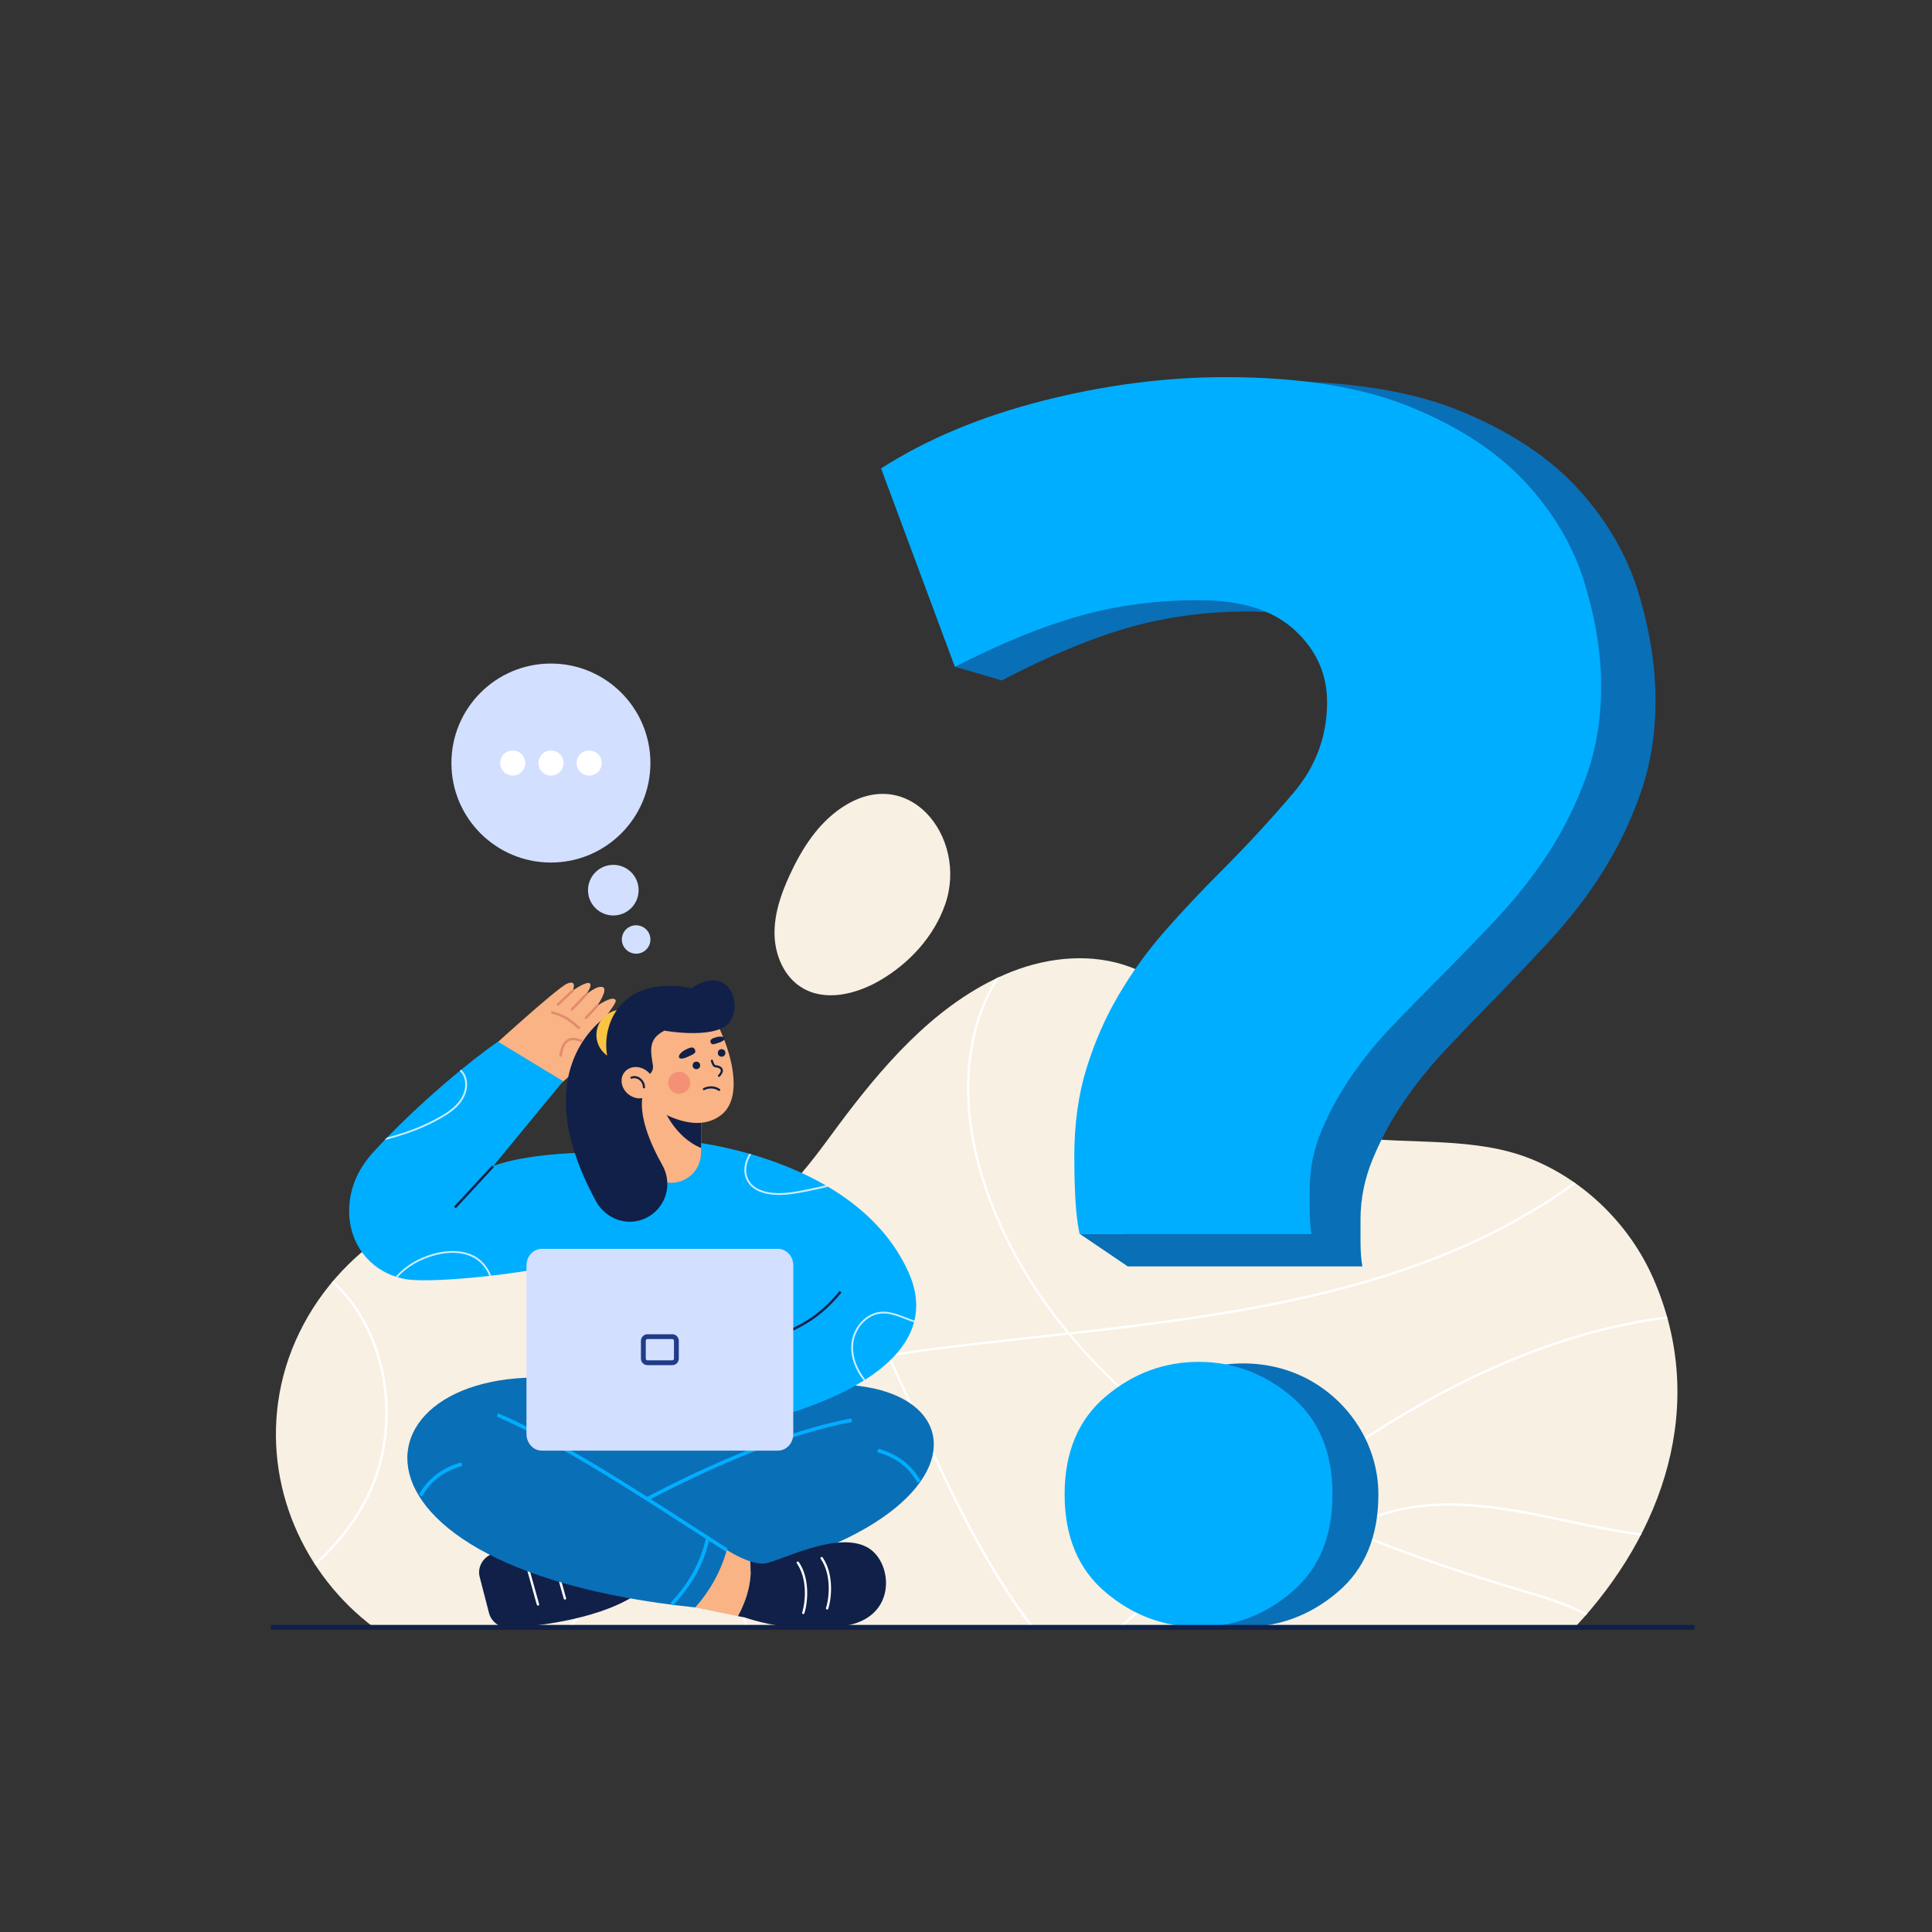 <?xml version="1.0" encoding="utf-8"?>
<!-- Generator: Adobe Illustrator 22.0.1, SVG Export Plug-In . SVG Version: 6.00 Build 0)  -->
<svg version="1.1" id="Layer_1" xmlns="http://www.w3.org/2000/svg" xmlns:xlink="http://www.w3.org/1999/xlink" x="0px" y="0px"
	 viewBox="0 0 2000 2000" style="enable-background:new 0 0 2000 2000;" xml:space="preserve">
<rect x="0" y="0" width="2000" height="2000" fill="#333333" stroke="none"/>
<style type="text/css">
	.st0{fill:#F7F0E3;}
	.st1{fill:#FFFFFF;}
	.st2{fill:#096FB7;}
	.st3{fill:#00AEFF;}
	.st4{fill:#D3DFFF;}
	.st5{fill:#102048;}
	.st6{fill:#F9B384;}
	.st7{fill:#E28B6D;}
	.st8{opacity:0.8;}
	.st9{fill:#FBC343;}
	.st10{opacity:0.4;fill:#EB5D60;enable-background:new    ;}
	.st11{fill:#1F3C88;}
</style>
<g id="OBJECTS">
	<g>
		<g>
			<g>
				<path class="st0" d="M1711.3,1323c-24.1-54.8-70.4-100.6-126-123.1c-57.9-23.5-124.4-14.9-185.4-22.8
					c-53-6.8-91.2-30.5-122.8-72.5c-30.3-40.3-57.5-84.9-107-103.5c-39.2-14.7-83.7-10.6-122.6,4.7
					c-71.7,28.3-125.9,88.4-171.5,148.3c-41.7,54.7-75.6,114.6-152.7,116.5c-77.1,2-150.5-42-228.1-30.4
					c-102.6,15.4-188,100.8-205.9,202.5c-16.8,95.3,25.3,187.7,97.7,242h1243.2C1721.2,1587.9,1769.1,1454.4,1711.3,1323z"/>
				<g>
					<path class="st1" d="M587.4,1684.6h3.4c23.8-26.1,42.4-57.8,54.2-92.9c19.1-56.9,18.3-116.6-2.3-168.2
						c-10.4-26-25.5-50.3-40-73.8c-14.8-23.8-30-48.4-40.4-74.8c-4.3-10.9-7.4-22.6-9.3-34.6c-0.9-0.1-1.7-0.2-2.6-0.3
						c1.9,12.4,5.2,24.5,9.6,35.8c10.4,26.6,25.7,51.3,40.6,75.2c14.5,23.4,29.5,47.6,39.8,73.4c20.4,51,21.2,110.1,2.2,166.5
						C630.7,1626.5,611.7,1658.5,587.4,1684.6z"/>
					<path class="st1" d="M1624.1,1576.2c25.6,5.5,50.3,10.4,74.2,13.4c0.4-0.8,0.8-1.6,1.2-2.4c-24.1-3.1-49-8-74.9-13.5
						c-39.4-8.4-82-17.5-124.3-17.5c-26.2,0-52.2,3.5-77.3,12.8c-9.5,3.5-18.6,8-27.4,13.3c-22.6-9.6-45.4-20.2-67.9-31.7
						c16.4-12.3,32.9-24.4,49.6-36c124-86.6,238.4-135.7,348.9-149.6c-0.2-0.8-0.5-1.6-0.7-2.4c-110.8,14-225.5,63.2-349.7,150
						c-17.1,11.9-33.9,24.2-50.6,36.8c-25.3-13.1-50.4-27.5-74.6-43.4c-44-28.8-96.2-69.9-141.9-124.5
						c176.9-19.9,357.1-44.9,504.2-143.2c5.6-3.7,11.8-8.1,18.2-13.1c-0.7-0.5-1.4-1-2.1-1.5c-6.1,4.8-12.1,9-17.4,12.5
						c-147.1,98.3-327.6,123.1-504.7,143c-32.3-39-61.1-84.9-81.1-137.9c-31.2-82.7-29.6-163.8,4.5-222.6c1.5-2.6,3-5.1,4.7-7.6
						c-1.4,0.7-2.8,1.3-4.2,2c-0.9,1.4-1.7,2.8-2.6,4.3c-34.5,59.4-36.2,141.3-4.7,224.7c19.9,52.8,48.5,98.4,80.5,137.4
						c-10.3,1.1-20.5,2.3-30.7,3.4c-36.9,4.1-75,8.3-112.1,13.1c-13.5,1.7-27.3,3.8-41,6.3c-29.3-61.9-61.6-122.3-103.2-174.1
						c-0.6,0.6-1.2,1.2-1.8,1.8c41.3,51.4,73.3,111.3,102.5,172.8c-59.7,11.4-117.6,32.8-148.6,82.6
						c-28.9,46.5-28.9,110.8,0.1,191.1c1,2.8,2,5.5,3.1,8.2h2.7c-1.1-3-2.3-6-3.4-9.1c-28.7-79.5-28.8-143.1-0.3-188.9
						c30.6-49.2,88.2-70.3,147.6-81.6c10.4,21.9,20.4,44,30.3,65.9l1.1,2.4c34.5,76.2,70.2,149.8,117,211.2h3.1
						c-47.2-61.6-83.1-135.6-117.8-212.3l-1.1-2.4c-9.9-21.8-19.8-43.7-30-65.4c13.4-2.5,26.9-4.5,40.2-6.2c37-4.8,75.2-9,112-13
						c10.8-1.2,21.6-2.4,32.4-3.6c46.1,55.5,99,97.2,143.5,126.3c24,15.7,48.7,30,73.8,42.9c-42.5,32.2-83.9,66-124.3,99.1
						c-14,11.4-28.1,23-42.4,34.6h4c13.4-10.9,26.8-21.8,40-32.6c40.7-33.3,82.3-67.4,125.2-99.7c22.4,11.5,45,22,67.5,31.7
						c-30.8,19.6-55.9,49.9-71.1,86.7c-1.9,4.6-3.6,9.3-5.1,13.9h2.6c1.4-4.4,3-8.7,4.8-13c15.2-36.9,40.5-67.2,71.5-86.5
						c62.9,26.7,124.8,46.6,177.9,62.3l2,0.6c22.4,6.6,45.3,13.4,65.5,24.3c0.6-0.6,1.1-1.3,1.7-1.9c-20.6-11.2-43.8-18-66.5-24.8
						l-2-0.6c-52.6-15.6-113.7-35.2-176-61.5c8.1-4.8,16.6-8.9,25.4-12.2C1488.7,1547.4,1560.6,1562.7,1624.1,1576.2z"/>
					<path class="st1" d="M393.1,1414.3c11,45.2,6.1,94-13.5,133.9c-12.9,26.1-31.4,49.8-54.3,70.1c0.5,0.7,0.9,1.4,1.4,2.1
						c23.2-20.6,42.1-44.6,55.2-71.1c19.9-40.4,24.9-89.9,13.7-135.6c-8.7-35.8-26.3-66-50.6-87.9c-0.5,0.6-1.1,1.3-1.6,1.9
						C367.3,1349.2,384.5,1379.1,393.1,1414.3z"/>
				</g>
			</g>
			<path class="st0" d="M959,841.7c21.8,22.3,31.5,59.7,19.5,94.3c-11.6,33.5-37.1,61.2-67.7,79c-24.6,14.3-56.8,22.3-81,7.2
				c-18.1-11.2-27.5-33.2-28-54.5c-0.5-21.3,6.6-42.1,15.5-61.4c12.5-27.3,29.3-53.8,54.3-70.4C906,813,938,820.3,959,841.7z"/>
		</g>
		<g>
			<g>
				<path class="st2" d="M1696.4,614.4c-11.7-38.8-32.2-74.5-61.6-107.1c-29.5-32.6-69.6-59.5-120.5-80.8
					c-50.9-21.3-115.6-31.9-194-31.9c-62.6,0-126.3,8.4-191.3,25.3c-65,16.9-121.4,41-169.3,72.3l62.3,171l-33.4,27l48.4,14.2
					c47.8-25,91.3-43.2,130.6-54.5c39.2-11.3,80.9-16.9,125.1-16.9c44.1,0,77.5,10.6,100.2,31.9c22.7,21.3,34,47,34,77
					c0,36.3-11.7,68.5-34.9,96.7c-23.4,28.2-49.1,56.7-77.3,85.5c-19.6,20-38.6,40.7-57,61.9c-18.4,21.3-34.7,44.1-48.7,68.6
					c-14.1,24.4-25.4,50.7-34,78.9c-8.6,28.2-12.9,59.8-12.9,94.8c0,11.3,0.2,24.8,0.9,40.4c0.1,2.9,0.3,5.7,0.4,8.5h-45.8
					l49.9,33.8h242.8c-1.3-7.5-1.9-16.3-1.9-26.3c0-10,0-17.5,0-22.6c0-21.3,4.3-42.3,12.9-62.9c8.6-20.7,19.3-40.4,32.2-59.2
					c12.9-18.8,27.2-36.6,43.2-53.5c15.9-16.9,31.3-32.9,46-47.9c19.6-20,39.8-41.3,60.7-63.8c20.8-22.6,39.3-46.3,55.2-71.4
					s29.1-52.3,39.5-81.8c10.4-29.4,15.7-61.6,15.7-96.7C1713.8,690.2,1708,653.2,1696.4,614.4z"/>
				<path class="st3" d="M1241.2,621.3c-43.7,0-84.9,5.4-123.6,16.3c-38.8,10.9-81.8,28.5-129.1,52.7l-76.4-205.4
					c47.3-30.3,103-53.6,167.3-70c64.2-16.3,127.2-24.5,189.1-24.5c77.5,0,141.4,10.3,191.7,30.9c50.3,20.6,90,46.6,119.1,78.2
					c29.1,31.5,49.4,66,60.9,103.6c11.5,37.6,17.3,73.3,17.3,107.2c0,34-5.2,65.2-15.5,93.6c-10.3,28.5-23.3,54.9-39.1,79.1
					s-34,47.2-54.6,69.1s-40.6,42.4-59.9,61.8c-14.6,14.6-29.7,30-45.4,46.4c-15.8,16.3-30,33.6-42.7,51.8
					c-12.7,18.2-23.4,37.3-31.8,57.3c-8.5,20-12.7,40.3-12.7,60.9c0,4.9,0,12.1,0,21.8s0.6,18.2,1.8,25.4h-240
					c-2.5-12.1-4-25.7-4.6-40.9c-0.7-15.2-0.9-28.2-0.9-39.1c0-33.9,4.2-64.5,12.7-91.8c8.5-27.3,19.6-52.7,33.6-76.3
					c13.9-23.7,30-45.7,48.2-66.4c18.2-20.6,37-40.6,56.3-59.9c27.9-27.9,53.3-55.5,76.4-82.7c23-27.3,34.5-58.5,34.5-93.6
					c0-29.1-11.2-53.9-33.6-74.6C1317.8,631.5,1284.8,621.3,1241.2,621.3z"/>
			</g>
			<g>
				<path class="st2" d="M1426.9,1547c0,43.8-14.2,77.6-42.5,101.4c-28.3,23.9-60.4,35.8-96.1,35.8c-35.8,0-67.9-11.9-96.2-35.8
					c-28.3-23.8-42.5-57.6-42.5-101.4c0-43.7,14.2-77.5,42.5-101.4c43.6-36.8,108.2-45,159.3-19.2
					C1396.7,1449.4,1426.9,1495.9,1426.9,1547z"/>
				<path class="st3" d="M1379.4,1547c0,43.8-14.2,77.6-42.5,101.4c-28.3,23.9-60.4,35.8-96.1,35.8c-35.8,0-67.9-11.9-96.2-35.8
					c-28.3-23.8-42.5-57.6-42.5-101.4c0-43.7,14.2-77.5,42.5-101.4c28.3-23.8,60.4-35.8,96.2-35.8c35.8,0,67.8,11.9,96.1,35.8
					C1365.3,1469.5,1379.4,1503.3,1379.4,1547z"/>
			</g>
		</g>
		<g>
			<g>
				<ellipse class="st4" cx="634.9" cy="921.5" rx="26.2" ry="26.2"/>
				
					<ellipse transform="matrix(0.184 -0.983 0.983 0.184 -418.9 1440.861)" class="st4" cx="658.5" cy="972.8" rx="14.7" ry="14.8"/>
				<g>
					<ellipse class="st4" cx="570.3" cy="789.9" rx="103" ry="103"/>
					<g>
						<circle class="st1" cx="530.8" cy="789.9" r="13"/>
						<circle class="st1" cx="570.4" cy="789.9" r="13"/>
						<circle class="st1" cx="609.9" cy="789.9" r="13"/>
					</g>
				</g>
			</g>
			<g>
				<g>
					<g>
						<path class="st5" d="M496.6,1632.6l9.6,37.1c2.5,9.7,11.9,16.2,22.2,15.5c31.5-2.1,97.1-9.9,134.7-37.6l-10.7-53.4
							c-51.7-2.9-100.1,0-142,14.1C500,1611.8,493.9,1622.3,496.6,1632.6z"/>
						<path class="st1" d="M556.9,1662.1c-0.5,0-1-0.4-1.2-0.9l-12.9-46.3c-0.2-0.7,0.2-1.4,0.9-1.5c0.7-0.2,1.4,0.2,1.5,0.9
							l12.9,46.3c0.2,0.7-0.2,1.4-0.9,1.5C557.1,1662.1,557,1662.1,556.9,1662.1z"/>
						<path class="st1" d="M584.8,1655.9c-0.5,0-1-0.4-1.2-0.9l-12.9-46.3c-0.2-0.7,0.2-1.4,0.9-1.5c0.7-0.2,1.4,0.2,1.5,0.9
							l12.9,46.3c0.2,0.7-0.2,1.4-0.9,1.5C585,1655.9,584.9,1655.9,584.8,1655.9z"/>
					</g>
					<polygon class="st2" points="617.2,1432.1 497,1467.8 586.3,1590.1 714.4,1600.3 891.2,1525.6 824,1424.5 					"/>
					<path class="st2" d="M765.4,1449.1c264-78.1,306.4,155.2-105.5,197.6c-14.5-16.4-31.5-44.8-38.3-68.5l217.5-100.5L765.4,1449.1
						z"/>
					<path class="st6" d="M776.6,1616.3c-12.3-4-24.2-11.8-24.2-11.8l-42.4,13.3l9.7,46.2l44.1,9
						C777.2,1648.4,778,1628.3,776.6,1616.3z"/>
					<path class="st3" d="M622.6,1579.9l-1.9-3.2c45.4-26.4,161.6-89.7,260.6-108.4l0.7,3.7C783.6,1490.5,667.8,1553.6,622.6,1579.9
						z"/>
					<path class="st2" d="M617.2,1432.1c-245.7-46.7-309.3,189.4,102.5,231.9c14.5-16.4,26-35.7,32.7-59.5
						c-63.3-42.3-134-82.6-211.5-120.9L617.2,1432.1z"/>
					<path class="st3" d="M751.4,1606.2c-11.7-7.4-23.9-15.3-36.8-23.6c-64.7-41.8-138.1-89.2-200.4-116.2l1.5-3.4
						c62.6,27.1,136.1,74.6,201,116.5c12.9,8.3,25.1,16.2,36.7,23.6L751.4,1606.2z"/>
					<path class="st3" d="M436.9,1549.2l-3.3-1.8c9.2-16.7,24-28,43.9-33.5l1,3.6C459.4,1522.9,445.8,1533.2,436.9,1549.2z"/>
					<path class="st3" d="M949.8,1535c-8.8-16-22.5-26.4-41.6-31.7l1-3.6c19.9,5.5,34.7,16.8,43.9,33.5L949.8,1535z"/>
					<path class="st3" d="M696.7,1662l-2.7-2.6c19.7-21.1,31.7-43.3,36.9-67.9l3.7,0.8C729.2,1617.6,716.9,1640.4,696.7,1662z"/>
					<g>
						<path class="st5" d="M899.2,1602.6c-31.5-19.4-92.5,14.2-107.8,15.9c-4.5,0.5-9.6-0.5-14.7-2.1c1.4,11.9,0.6,32.1-12.8,56.6
							l7.5,1.5c0,0,51.8,19,106.7,7.9C928.6,1672.2,923.9,1617.9,899.2,1602.6z"/>
						<path class="st1" d="M856.3,1666.2c-0.1,0-0.3,0-0.4-0.1c-0.7-0.2-1-0.9-0.8-1.6c3.7-11.8,5.4-35.1-5.5-50.8
							c-0.4-0.6-0.3-1.3,0.3-1.7c0.6-0.4,1.3-0.3,1.7,0.3c11.3,16.4,9.7,40.7,5.8,53C857.3,1665.9,856.8,1666.2,856.3,1666.2z"/>
						<path class="st1" d="M831.6,1670.9c-0.1,0-0.3,0-0.4-0.1c-0.7-0.2-1-0.9-0.8-1.6c3.7-11.8,5.4-35.1-5.5-50.8
							c-0.4-0.6-0.3-1.3,0.3-1.7c0.6-0.4,1.3-0.3,1.7,0.3c11.3,16.4,9.7,40.7,5.8,53C832.6,1670.6,832.1,1670.9,831.6,1670.9z"/>
					</g>
				</g>
				<g>
					<g>
						<path class="st6" d="M573.7,1127.7c0,0,61.9-52.6,59.6-62.6c-1.6-7.1-19.2,3.3-19.2,3.3s24.6-29.2,23.3-32.7
							c-2.2-6.3-19.2,5.5-19.2,5.5s11.5-16.5,6-19.2s-17.5,7.5-17.5,7.5s7-9.2,3.7-11.6c-3.3-2.4-17.5,7.5-17.5,7.5
							s5.1-11.6-5.7-7.2s-86.6,74-86.6,74L573.7,1127.7z"/>
						<g>
							<path class="st7" d="M599.1,1065.3c-0.3,0-0.6-0.1-0.8-0.3c-10.6-9.7-15.3-12.1-27-15.7c-0.7-0.2-1-0.9-0.8-1.6
								s0.9-1,1.6-0.8c12.1,3.7,17,6.2,28,16.2c0.5,0.5,0.5,1.3,0.1,1.8C599.7,1065.1,599.4,1065.3,599.1,1065.3z"/>
							<path class="st7" d="M580.4,1093.8c-0.1,0-0.1,0-0.2,0c-0.7-0.1-1.2-0.7-1.1-1.4c1.2-8.7,4-14.1,8.4-16.6
								c3.8-2.1,8.7-1.9,14.6,0.6c0.6,0.3,0.9,1,0.7,1.6c-0.3,0.6-1,0.9-1.6,0.7c-5.2-2.2-9.3-2.5-12.4-0.8c-3.6,2-6,7-7.1,14.8
								C581.6,1093.4,581,1093.8,580.4,1093.8z"/>
							<path class="st7" d="M577.5,1041.2c-0.3,0-0.7-0.1-0.9-0.4c-0.5-0.5-0.5-1.3,0.1-1.8l15.5-14.6c0.5-0.5,1.3-0.5,1.8,0.1
								c0.5,0.5,0.5,1.3-0.1,1.8l-15.5,14.6C578.1,1041.1,577.8,1041.2,577.5,1041.2z"/>
							<path class="st7" d="M591.9,1046.2c-0.3,0-0.6-0.1-0.9-0.3c-0.5-0.5-0.5-1.3,0-1.8l14.9-15.5c0.5-0.5,1.3-0.5,1.8,0
								c0.5,0.5,0.5,1.3,0,1.8l-14.9,15.5C592.5,1046.1,592.2,1046.2,591.9,1046.2z"/>
							<path class="st7" d="M606.6,1055c-0.3,0-0.6-0.1-0.9-0.3c-0.5-0.5-0.5-1.3-0.1-1.8l11.7-12.6c0.5-0.5,1.3-0.5,1.8-0.1
								c0.5,0.5,0.5,1.3,0.1,1.8l-11.7,12.6C607.2,1054.8,606.9,1055,606.6,1055z"/>
						</g>
					</g>
					<g>
						<path class="st3" d="M807.5,1479.6l-226.3,8.8l-25-206.3c0,0,75.7-71.8,104.9-98.3l49.2-2.5
							C863,1250.7,838,1337.3,807.5,1479.6z"/>
						<path class="st3" d="M710.3,1181.3c0,0,174.6,14.9,229.7,134.6c53.9,117.1-167.5,158.8-167.5,158.8L710.3,1181.3z"/>
						<path class="st3" d="M510.7,1207l72.2-87.8l-67.5-40.9c-28.1,19.6-82.6,63.9-128.7,114.1c-10.2,11.1-18.1,24-22.1,38.3
							c-3.4,12.2-4,24.2-2.1,35.9l0,0c5,30.7,29.1,54.3,61.3,58.1c27.5,3.2,132.5-5,217.5-30l25-96.5
							C653.4,1190.9,557.9,1189.6,510.7,1207z"/>
					</g>
					<g class="st8">
						<path class="st1" d="M856.1,1228.8c0.4-0.1,0.8-0.2,1.1-0.3c-0.8-0.5-1.6-0.9-2.4-1.4c-12.8,2.9-26,6-39,7.5
							c-7.8,0.9-34,2.7-41.6-14.7c-3.8-8.7-0.9-18.3,3.4-25.1c-0.6-0.2-1.2-0.4-1.9-0.5c-4.4,7.2-7.2,17.2-3.2,26.3
							c8.2,18.6,35.4,16.8,43.5,15.9C829.4,1234.9,843,1231.8,856.1,1228.8z"/>
						<path class="st1" d="M937.5,1363.7c-8.3-3.2-17-6.6-26-5.7c-15.9,1.5-29.5,17.2-30.3,35c-0.6,12.1,4.1,24.9,12.9,36.1
							c0.5-0.3,1.1-0.7,1.6-1c-8.6-10.9-13.2-23.2-12.6-35c0.8-16.9,13.6-31.8,28.6-33.3c8.6-0.8,16.7,2.3,25.2,5.6
							c3,1.2,6.1,2.4,9.3,3.4c0.2-0.6,0.3-1.2,0.5-1.8C943.5,1366,940.5,1364.9,937.5,1363.7z"/>
						<path class="st1" d="M496.8,1304.1c-10.9-9-27.8-11.4-46.5-6.6c-16.6,4.3-30.8,12.8-40.6,24.1c0.6,0.2,1.3,0.4,1.9,0.6
							c9.5-10.7,23.2-18.7,39.2-22.9c18-4.7,34.4-2.4,44.8,6.2c5,4.1,8.5,9.4,11,15.2c0.6-0.1,1.3-0.1,1.9-0.2
							C505.9,1314.3,502.2,1308.5,496.8,1304.1z"/>
						<path class="st1" d="M398.2,1180.1c20.4-5.1,40.4-12.2,58.7-22.8c6.9-4,14.8-9.1,20.3-16.6c5.9-8,7.8-17.5,5.2-25.4
							c-1-3.1-2.8-5.8-5.1-8c-0.5,0.4-1,0.8-1.4,1.2c2.1,2,3.8,4.5,4.7,7.4c2.4,7.3,0.6,16.2-4.9,23.7c-5.3,7.2-13,12.2-19.7,16.1
							c-17.3,10-36.1,16.9-55.4,21.9C399.9,1178.4,399.1,1179.2,398.2,1180.1z"/>
					</g>
					<g>
						<path class="st6" d="M726.3,1135.5l0,3.2l-0.5,49.7l-0.1,5.4c-0.1,8.4-3.5,16.1-9.1,21.6c-5.5,5.5-13.2,9-21.6,9
							c-17.1,0.1-31-13.6-31.2-30.7l-0.6-61.5L726.3,1135.5z"/>
						<path class="st5" d="M726.3,1138.7l-0.5,49.7c-27.6-11.3-39-41.2-39-41.2L726.3,1138.7z"/>
						<path class="st6" d="M737.2,1051.9c9.9,11.9,38.8,79.2,9.5,102.2c-33,25.9-83.2-16.6-83.2-16.6l-6.7-78.4l43.6-11.5
							L737.2,1051.9z"/>
						<path class="st5" d="M634.6,1047.6c0,0-96.7,50.4-17.8,195.7c10.1,18.7,32.5,26.8,51.7,17.7l0,0c20.6-9.8,28.4-34.9,17.2-54.8
							c-12.9-22.9-25.3-52.4-20-74.3L634.6,1047.6z"/>
						
							<ellipse transform="matrix(0.707 -0.707 0.707 0.707 -569.074 768.977)" class="st9" cx="643.7" cy="1071.4" rx="26.1" ry="26.1"/>
						<path class="st5" d="M675.9,1102.8c-2.8-16.3-4.5-27.5,11.9-35.9c0,0,58.1,10.6,69.2-11.4c11.1-21.9-5.8-56.5-41.2-32.5
							c-90.6-17.7-102.7,67.1-75.3,95.4l27.1-4.2C673.1,1113.4,676.8,1108.3,675.9,1102.8z"/>
						<g>
							<circle class="st5" cx="720.9" cy="1102.9" r="3.9"/>
							<circle class="st5" cx="747" cy="1090" r="3.9"/>
							<path class="st5" d="M744.3,1114.8c-0.3,0-0.5-0.1-0.8-0.3c-0.4-0.4-0.5-1.1,0-1.5c1.5-1.6,3.2-3.9,2.5-5.6
								c-0.7-1.7-3.9-2.5-5.3-2.5c-3.1,0-4.6-5.5-4.8-6.6c-0.1-0.6,0.2-1.2,0.8-1.3c0.6-0.1,1.2,0.2,1.3,0.8
								c0.6,2.3,1.8,4.9,2.7,4.9c1.5,0,6,0.7,7.3,3.8c1,2.2,0,4.9-3,8C744.9,1114.7,744.6,1114.8,744.3,1114.8z"/>
							<path class="st5" d="M744.5,1129.4c-0.2,0-0.4-0.1-0.6-0.2c-7.3-4.9-14.6-0.8-14.7-0.8c-0.5,0.3-1.2,0.1-1.5-0.4
								c-0.3-0.5-0.1-1.2,0.4-1.5c0.3-0.2,8.6-4.8,17,0.8c0.5,0.3,0.6,1,0.3,1.5C745.2,1129.3,744.9,1129.4,744.5,1129.4z"/>
							<path class="st5" d="M719.2,1086.2c2.2,4.1-1.6,5-6.1,7.3s-9.1,3.3-10.1,1.3c-1-2,1.7-5.5,6.2-7.9S717.5,1083,719.2,1086.2z"
								/>
							<path class="st5" d="M735.5,1078.7c1,3.7,3.7,2.1,7.7,1s7.2-3.1,6.8-4.8c-0.5-1.8-4.1-2.3-8.1-1.3
								C738,1074.7,734.8,1075.8,735.5,1078.7z"/>
						</g>
						<ellipse class="st10" cx="703.1" cy="1120.9" rx="11.4" ry="11.4"/>
						
							<ellipse transform="matrix(0.611 -0.792 0.792 0.611 -630.698 958.491)" class="st6" cx="659.8" cy="1120.9" rx="15.4" ry="17.5"/>
						<path class="st5" d="M666.6,1126.7c-0.6,0-1.1-0.5-1.1-1.1c0-3.2-1.6-6.2-4.2-8c-2.3-1.5-4.9-1.9-7.2-1
							c-0.6,0.2-1.2,0-1.4-0.6c-0.2-0.6,0-1.2,0.6-1.4c2.9-1.2,6.4-0.8,9.2,1.2c3.2,2.2,5.2,5.8,5.2,9.8
							C667.7,1126.2,667.2,1126.7,666.6,1126.7z"/>
					</g>
					<g>
						
							<rect x="461.9" y="1227" transform="matrix(0.679 -0.734 0.734 0.679 -744.234 755.034)" class="st5" width="58.1" height="2.5"/>
						<path class="st5" d="M787.9,1389.6l-0.7-2.4c28.7-8.8,56.6-19.2,81.9-50.8l2,1.6C845.3,1370.1,817,1380.7,787.9,1389.6z"/>
					</g>
				</g>
				<g>
					<g>
						<path class="st4" d="M805.3,1292.8H560.9c-8.8,0-15.9,7.7-15.9,17.2v174.5c0,9.5,7.1,17.2,15.9,17.2h244.4
							c8.8,0,15.9-7.7,15.9-17.2V1310C821.3,1300.5,814.1,1292.8,805.3,1292.8z"/>
					</g>
					<g>
						<path class="st11" d="M696,1386.2c0.9,0,1.7,0.8,1.7,1.8v18.4c0,1-0.8,1.8-1.7,1.8h-25.8c-0.9,0-1.7-0.8-1.7-1.8V1388
							c0-1,0.8-1.8,1.7-1.8H696 M696,1381.2h-25.8c-3.7,0-6.7,3.1-6.7,6.8v18.4c0,3.8,3,6.8,6.7,6.8H696c3.7,0,6.7-3.1,6.7-6.8V1388
							C702.7,1384.3,699.7,1381.2,696,1381.2L696,1381.2z"/>
					</g>
				</g>
			</g>
		</g>
		<rect x="280.3" y="1682.1" class="st5" width="1473.7" height="5"/>
	</g>
</g>
</svg>
